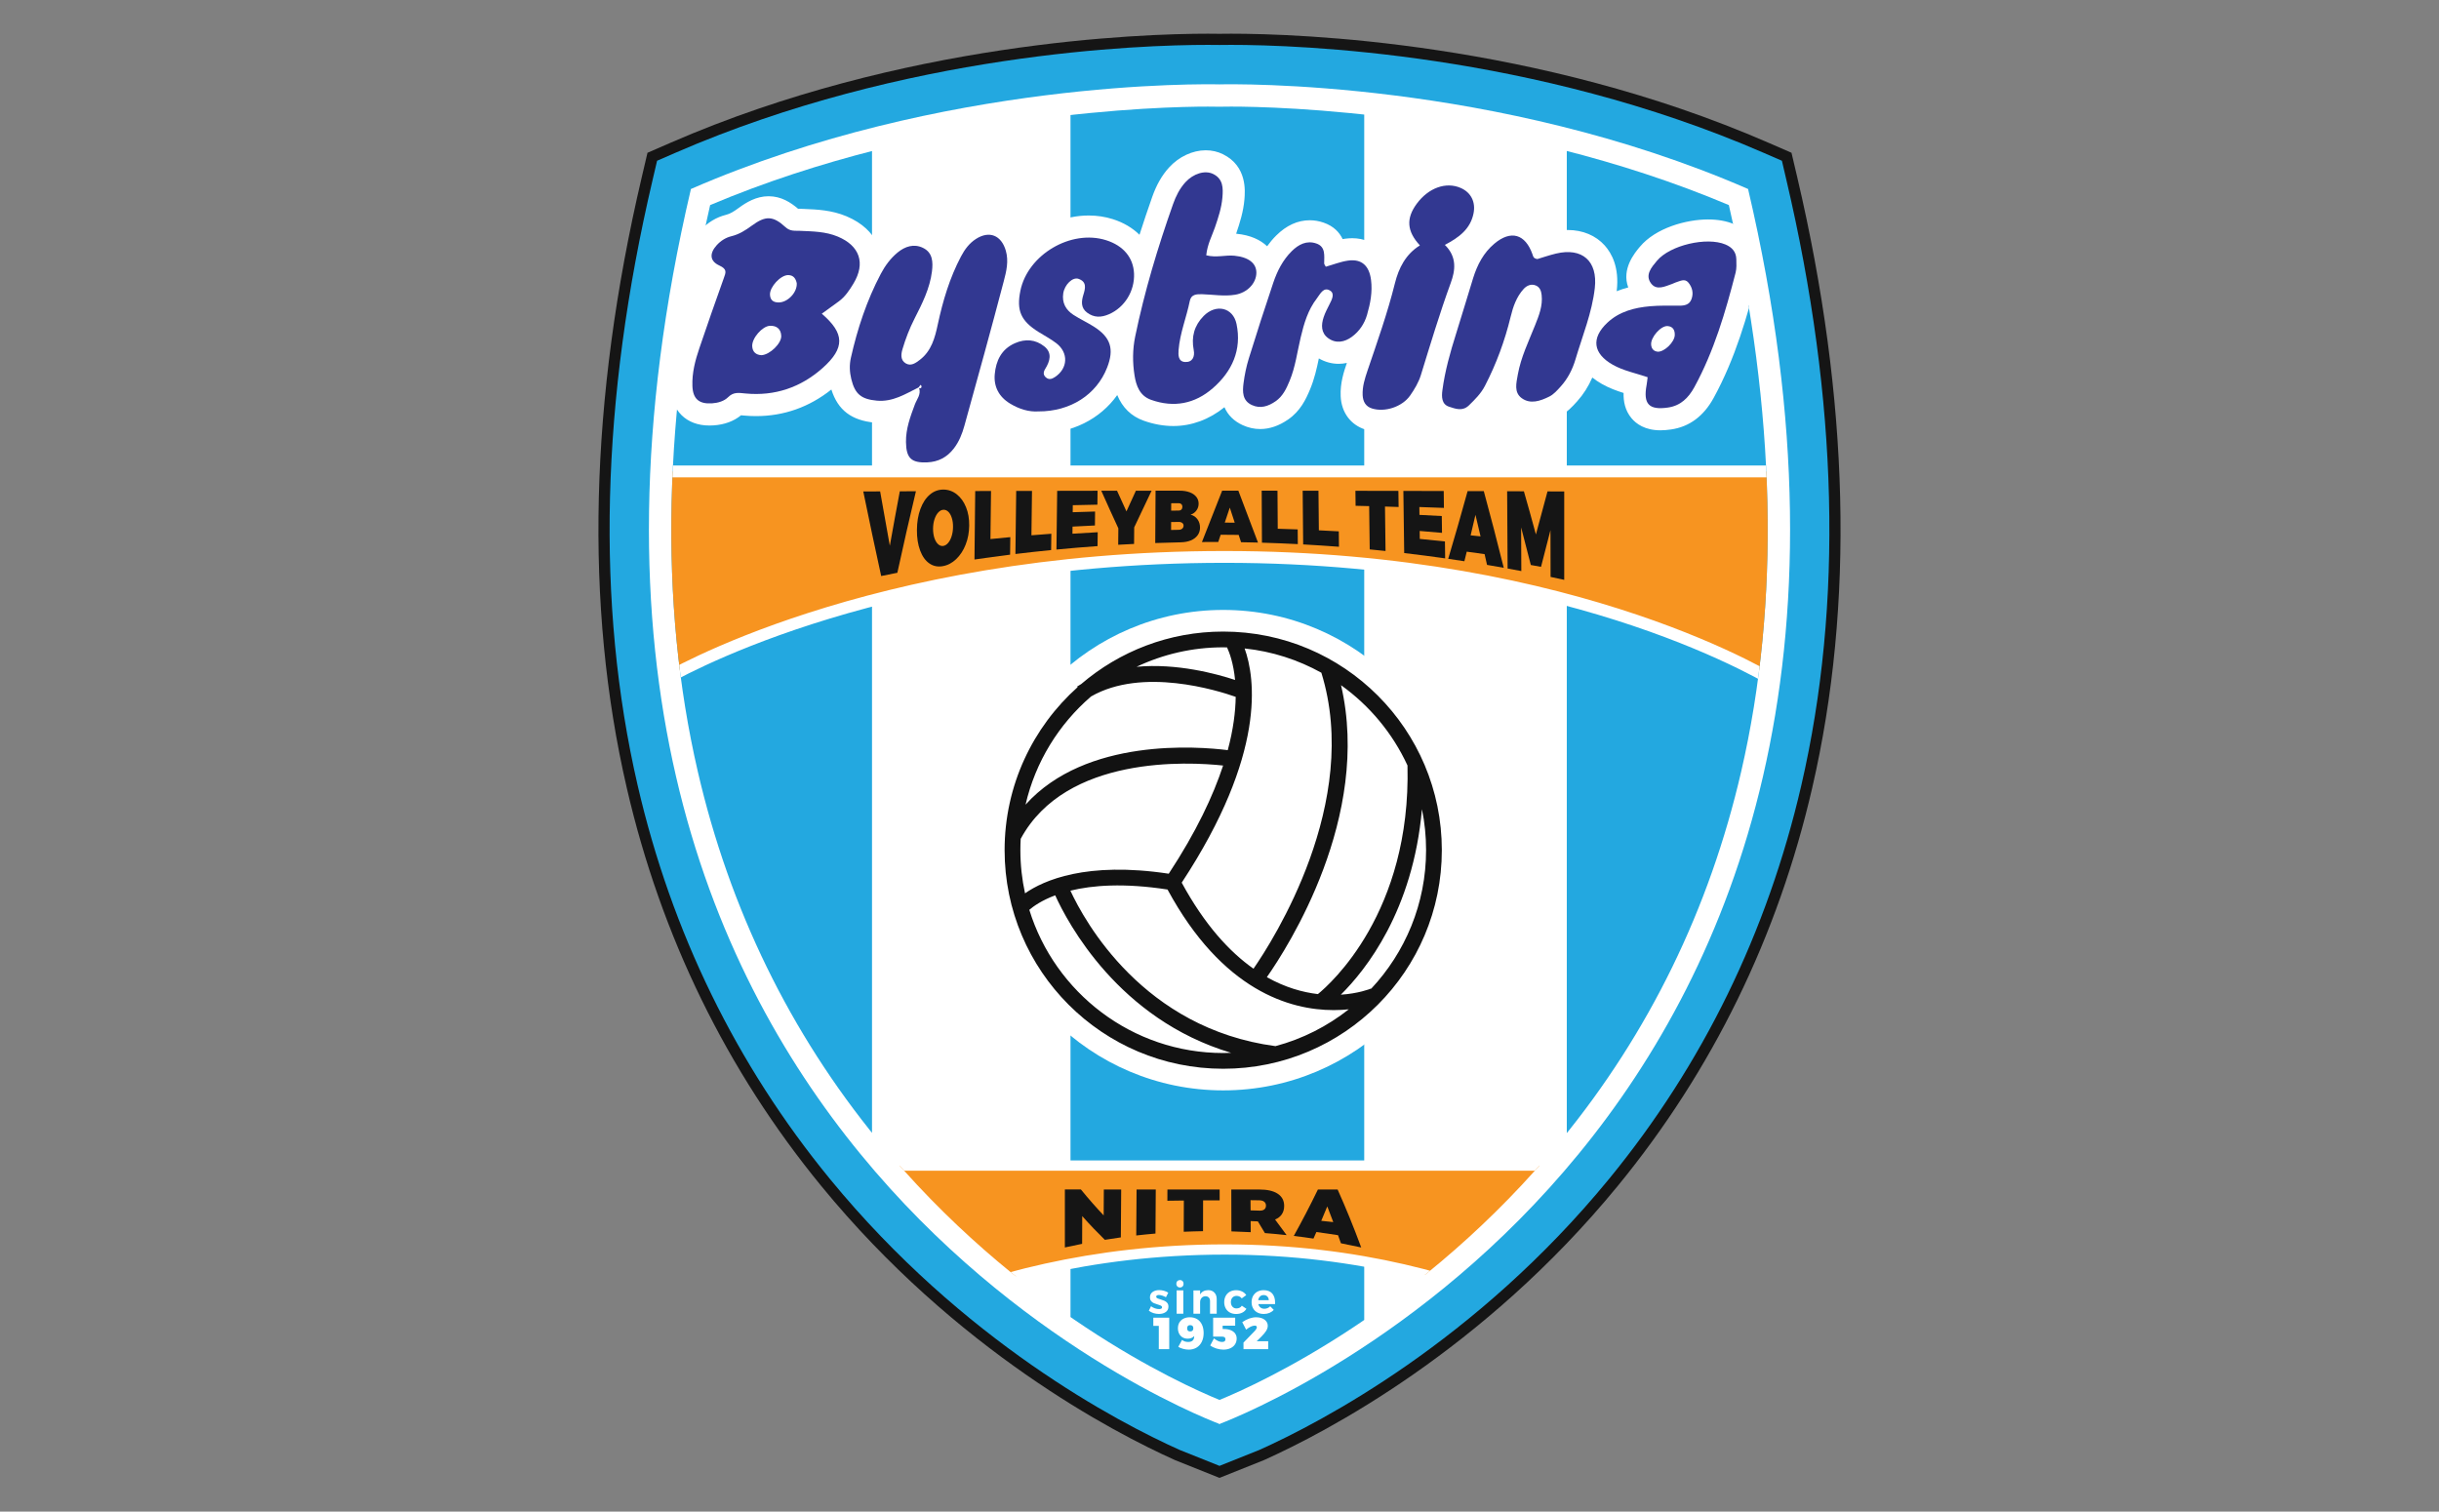 <?xml version="1.0" encoding="utf-8"?>
<!-- Generator: Adobe Illustrator 16.0.0, SVG Export Plug-In . SVG Version: 6.00 Build 0)  -->
<!DOCTYPE svg PUBLIC "-//W3C//DTD SVG 1.1//EN" "http://www.w3.org/Graphics/SVG/1.1/DTD/svg11.dtd">
<svg version="1.1" id="Layer_1" xmlns="http://www.w3.org/2000/svg" xmlns:xlink="http://www.w3.org/1999/xlink" x="0px" y="0px"
	 width="242px" height="150px" viewBox="0 0 242 150" enable-background="new 0 0 242 150" xml:space="preserve">
<rect x="0" y="0" width="242" height="150" fill="#808080" stroke="none"/>
<g>
	<path fill="#151515" d="M116.586,144.889c-6.093-2.734-21.712-10.863-35.098-27.197c-9.4-11.471-15.896-24.769-19.303-39.521
		c-4.189-18.135-3.689-38.51,1.484-60.561l0.574-2.449l2.309-1.004C89.597,4.126,113.173,3.345,119.85,3.345
		c0.554,0,0.942,0.007,1.149,0.01c0.207-0.003,0.597-0.01,1.149-0.01c6.679,0,30.252,0.78,53.3,10.811l2.306,1.004l0.575,2.449
		c5.173,22.051,5.673,42.426,1.483,60.561c-3.403,14.754-9.899,28.049-19.303,39.521c-13.384,16.33-28.999,24.459-35.094,27.197
		L121,146.654L116.586,144.889z"/>
	<path fill="#23A8E0" d="M121,145.463l-3.959-1.585c-6.116-2.745-21.484-10.769-34.697-26.89
		c-9.291-11.34-15.71-24.482-19.079-39.069c-4.149-17.967-3.649-38.172,1.485-60.058l0.447-1.909l1.799-0.782
		C89.844,5.225,113.227,4.454,119.85,4.454c0.563,0,0.954,0.006,1.149,0.009c0.196-0.003,0.585-0.009,1.149-0.009
		c6.623,0,30.006,0.771,52.855,10.716l1.799,0.782l0.445,1.909c5.137,21.886,5.636,42.091,1.484,60.058
		c-3.369,14.587-9.789,27.729-19.08,39.069c-13.209,16.119-28.57,24.14-34.689,26.89L121,145.463z"/>
	<path fill="#FFFFFF" d="M173.445,18.754C148.408,7.857,122.298,8.343,121,8.374c-1.297-0.031-27.405-0.517-52.445,10.38
		c-21.863,93.178,49.234,121.325,52.391,122.528v0.04c0,0,0.019-0.006,0.055-0.021c0.037,0.016,0.055,0.021,0.055,0.021v-0.04
		C124.214,140.079,195.309,111.932,173.445,18.754z"/>
	<g>
		<g>
			<defs>
				<path id="SVGID_1_" d="M121,138.919c-3.965-1.623-20.114-8.97-33.92-25.813c-8.688-10.603-14.692-22.902-17.848-36.563
					c-3.869-16.749-3.455-35.65,1.229-56.192c22.018-9.293,44.955-9.771,49.39-9.771c0.597,0,0.971,0.008,1.097,0.011H121
					l0.053-0.001c0.127-0.003,0.501-0.011,1.097-0.011c4.433,0,27.373,0.478,49.389,9.771c4.684,20.542,5.098,39.443,1.229,56.192
					c-3.152,13.661-9.16,25.962-17.847,36.564C141.111,129.951,124.966,137.296,121,138.919z"/>
			</defs>
			<clipPath id="SVGID_2_">
				<use xlink:href="#SVGID_1_"  overflow="visible"/>
			</clipPath>
			<g clip-path="url(#SVGID_2_)">
				<rect x="106.216" y="10.505" fill="#23A8E0" width="29.144" height="130.552"/>
				<polygon fill="#23A8E0" points="184.604,141.057 155.458,141.057 155.458,10.505 184.604,10.505 184.604,22.941 171.793,22.24 
					172.918,29.732 184.604,41.251 				"/>
				<polygon fill="#23A8E0" points="86.522,141.057 57.377,141.057 57.377,39.191 67.643,40.693 70.633,22.33 57.377,23.316 
					57.377,10.505 86.522,10.505 				"/>
				<g>
					<path fill="#F79420" d="M162.836,136.52c-0.146-0.125-15.043-12.529-41.3-12.529c-26.27,0-41.631,12.027-41.783,12.15
						l-0.82,0.653l-0.111-21.134h84.347l0.536,21.597L162.836,136.52z"/>
					<path fill="#FFFFFF" d="M162.67,116.171l0.498,19.961c0,0-14.857-12.649-41.632-12.649c-26.777,0-42.102,12.262-42.102,12.262
						l-0.1-19.572L162.67,116.171 M163.664,115.152h-0.994H79.334h-1.023l0.005,1.021l0.101,19.574l0.012,2.102l1.641-1.313
						c0.037-0.028,3.859-3.046,10.854-6.022c6.447-2.744,16.994-6.016,30.613-6.016c13.609,0,24.021,3.376,30.359,6.202
						c6.875,3.065,10.576,6.177,10.612,6.207l1.733,1.471l-0.059-2.271l-0.496-19.961L163.664,115.152L163.664,115.152z"/>
				</g>
				<g>
					<path fill="#FFFFFF" d="M174.475,25.787l-0.006-0.132c-0.039-1.534-0.92-2.778-2.419-3.412
						c-0.733-0.31-1.603-0.467-2.575-0.467c-2.168,0-5.205,0.847-6.756,2.703l-0.037,0.042c-0.479,0.574-1.811,2.165-1.125,4.003
						c-0.373,0.095-0.763,0.221-1.154,0.375c0.008-0.023,0.014-0.046,0.014-0.07c0.262-2.297-0.503-3.698-1.193-4.469
						c-0.886-0.991-2.185-1.536-3.662-1.536c-0.535,0-1.106,0.07-1.688,0.21c-0.137,0.031-0.275,0.068-0.411,0.104
						c-1.118-1.737-2.675-1.957-3.387-1.957c-0.573,0-1.146,0.126-1.71,0.371c0.408-2.118-0.582-4.039-2.532-4.899
						c-0.659-0.293-1.358-0.439-2.082-0.439c-1.87,0-3.669,0.984-4.937,2.705c-1.224,1.656-1.479,3.391-0.785,5.039
						c-0.285,0.339-0.543,0.713-0.771,1.115c-0.813-1.024-1.996-1.435-3.083-1.435c-0.231,0-0.476,0.018-0.717,0.05
						c-0.083,0.013-0.163,0.026-0.241,0.04c-0.311-0.659-0.876-1.287-1.898-1.639c-0.447-0.154-0.907-0.232-1.366-0.232
						c-1.195,0-2.313,0.509-3.327,1.515c-0.328,0.325-0.627,0.683-0.902,1.064c-0.662-0.628-1.646-1.104-3.039-1.24
						c-0.012-0.001-0.023-0.001-0.035-0.004c0.375-1.097,0.717-2.187,0.822-3.399c0.069-0.815,0.283-3.297-2.125-4.487
						c-0.526-0.261-1.104-0.393-1.713-0.393c-1.308,0-2.667,0.636-3.636,1.703c-0.706,0.772-1.253,1.728-1.673,2.918
						c-0.455,1.288-0.875,2.54-1.264,3.764c-0.695-0.682-1.584-1.214-2.644-1.55c-0.759-0.241-1.564-0.363-2.388-0.363
						c-2.335,0-4.582,0.955-6.257,2.479c-0.642-1.713-2.021-2.762-3.683-2.762c-0.825,0-1.641,0.257-2.433,0.763
						c-0.692,0.445-1.282,1.038-1.79,1.8c-0.396-0.492-0.879-0.823-1.34-1.043c-0.585-0.283-1.201-0.426-1.832-0.426
						c-1.049,0-2.094,0.404-3.025,1.171c-0.244,0.201-0.477,0.422-0.699,0.657c-0.459-0.877-1.331-1.868-2.988-2.564
						c-1.471-0.615-2.92-0.674-4.201-0.726l-0.34-0.014c-0.087-0.005-0.174-0.007-0.26-0.007c-0.717-0.618-1.669-1.24-2.923-1.24
						c-1.229,0-2.227,0.618-2.959,1.157c-0.463,0.341-0.854,0.589-1.248,0.683c-0.972,0.238-1.858,0.775-2.563,1.558
						c-1.172,1.299-1.135,2.521-1.008,3.133c0.084,0.419,0.322,1.09,0.981,1.685c-0.747,2.089-1.462,4.174-2.134,6.145
						c-0.436,1.278-0.874,2.818-0.813,4.551c0.086,2.368,1.571,3.841,3.877,3.841c0.135,0,0.274-0.005,0.422-0.015
						c1.074-0.072,2.004-0.418,2.713-1.002c0.018,0,0.264,0.025,0.264,0.025c0.408,0.037,0.816,0.058,1.217,0.058
						c2.77,0,5.281-0.89,7.48-2.639c0.65,2.053,2.003,3.075,4.32,3.289c0.191,0.018,0.385,0.026,0.574,0.026
						c0.18,0,0.355-0.008,0.528-0.023c-0.133,0.616-0.216,1.269-0.206,1.958c0.057,3.634,2.546,4.176,4.023,4.176
						c0.12,0,0.242-0.003,0.373-0.009c1.736-0.075,3.215-0.847,4.277-2.23c0.828-1.076,1.211-2.232,1.426-3.009
						c0.141-0.509,0.283-1.025,0.426-1.537c0.26,0.23,0.545,0.443,0.859,0.633c1.207,0.729,2.447,1.101,3.687,1.101
						c0.106,0,0.214-0.004,0.319-0.008c3.25-0.006,6.061-1.427,7.758-3.815c0.523,1.252,1.399,2.108,2.631,2.544
						c0.984,0.35,1.975,0.527,2.937,0.527c1.815,0,3.56-0.648,5.071-1.866c0.34,0.784,0.942,1.379,1.8,1.776
						c0.563,0.258,1.149,0.39,1.75,0.39c0.928,0,1.858-0.318,2.771-0.949c1.207-0.836,1.756-1.986,2.178-2.999
						c0.432-1.041,0.662-2.066,0.867-3.062c0.605,0.352,1.277,0.538,1.967,0.538c0.271,0,0.541-0.033,0.813-0.089l-0.017,0.05
						c-0.263,0.772-0.659,1.939-0.597,3.257c0.073,1.613,0.996,2.852,2.467,3.31c0.479,0.15,0.996,0.226,1.531,0.226
						c1.627,0,3.254-0.718,4.299-1.864c0.537,0.968,1.435,1.343,1.813,1.462l0.126,0.039c0.395,0.129,0.938,0.304,1.594,0.304
						c0.916,0,1.762-0.351,2.44-1.01c0.442-0.433,0.963-0.938,1.428-1.576c0.216,0.375,0.521,0.736,0.951,1.055
						c0.69,0.512,1.511,0.782,2.373,0.782c1.045,0,1.961-0.387,2.642-0.722c0.803-0.395,1.354-1.009,1.756-1.456l0.052-0.057
						c0.61-0.678,1.11-1.466,1.495-2.351c0.279,0.22,0.596,0.437,0.957,0.642c0.718,0.405,1.449,0.672,2.146,0.889
						c-0.021,0.819,0.138,1.728,0.782,2.501c0.456,0.55,1.324,1.205,2.869,1.205c0.322,0,0.668-0.026,1.054-0.083
						c1.815-0.26,3.24-1.315,4.237-3.14c2.164-3.95,3.353-8.199,4.301-11.874C174.506,26.919,174.486,26.291,174.475,25.787z"/>
					<path fill="#323891" d="M81.539,31.131c2.28,1.956,2.312,3.4,0.079,5.39c-2.166,1.926-4.735,2.798-7.627,2.527
						c-0.662-0.061-1.198-0.181-1.742,0.362c-0.403,0.399-0.991,0.571-1.588,0.613c-1.302,0.087-1.912-0.434-1.959-1.722
						c-0.047-1.304,0.28-2.547,0.695-3.765c0.787-2.305,1.58-4.609,2.407-6.898c0.218-0.6,0.378-0.92-0.431-1.292
						c-0.973-0.445-0.979-1.216-0.265-2.008c0.397-0.439,0.891-0.759,1.46-0.896c0.769-0.188,1.396-0.585,2.027-1.05
						c1.361-1,2.102-0.992,3.34,0.147c0.471,0.434,0.928,0.346,1.41,0.366c1.283,0.057,2.57,0.065,3.784,0.573
						c2.181,0.914,2.769,2.638,1.556,4.654c-0.394,0.655-0.822,1.307-1.456,1.773C82.674,30.315,82.112,30.715,81.539,31.131z
						 M75.551,35.246c0.84-0.042,1.996-1.176,1.965-1.913c-0.027-0.677-0.448-1.031-1.121-1.003
						c-0.754,0.031-1.791,1.222-1.76,2.015C74.661,34.958,75.051,35.221,75.551,35.246z M79.055,28.104
						c-0.091-0.438-0.309-0.804-0.852-0.807c-0.752-0.003-1.835,1.177-1.805,1.936c0.022,0.558,0.338,0.777,0.859,0.78
						C78.152,30.016,79.11,29.021,79.055,28.104z"/>
					<path fill="#323891" d="M91.143,38.446c-1.309,0.649-2.553,1.454-4.137,1.313c-1.537-0.144-2.172-0.629-2.541-2.149
						c-0.17-0.699-0.197-1.396-0.039-2.104c0.651-2.899,1.579-5.701,2.969-8.334c0.42-0.796,0.959-1.532,1.663-2.113
						c0.748-0.614,1.62-0.896,2.517-0.465c0.97,0.468,1.01,1.399,0.895,2.339c-0.21,1.693-0.97,3.194-1.727,4.68
						c-0.5,0.982-0.891,1.996-1.2,3.044c-0.149,0.505-0.206,1.076,0.315,1.395c0.525,0.322,0.999-0.031,1.407-0.342
						c1.157-0.884,1.503-2.2,1.786-3.53c0.502-2.337,1.178-4.606,2.301-6.732c0.371-0.704,0.824-1.313,1.484-1.737
						c1.332-0.854,2.518-0.361,2.961,1.16c0.306,1.052,0.051,2.075-0.206,3.049c-1.256,4.787-2.577,9.555-3.901,14.324
						c-0.221,0.801-0.525,1.577-1.05,2.26c-0.678,0.88-1.544,1.329-2.638,1.378c-1.582,0.068-2.084-0.414-2.109-2.012
						c-0.02-1.322,0.43-2.524,0.881-3.735c0.195-0.523,0.637-0.996,0.42-1.63c0.158,0.058,0.248,0,0.242-0.167
						c-0.002-0.053-0.059-0.102-0.091-0.152C91.278,38.27,91.211,38.357,91.143,38.446z"/>
					<path fill="#323891" d="M119.685,25.334c1.007,0.259,1.9-0.044,2.784,0.041c1.418,0.139,2.201,0.746,2.19,1.707
						c-0.015,1.037-0.914,1.972-2.107,2.165c-1.092,0.179-2.182-0.019-3.274-0.051c-0.548-0.016-1.089,0.012-1.221,0.65
						c-0.33,1.638-0.981,3.201-1.117,4.879c-0.04,0.521-0.035,1.156,0.639,1.197c0.74,0.043,0.992-0.527,0.863-1.188
						c-0.254-1.305,0.057-2.433,0.979-3.372c1.213-1.235,2.918-0.874,3.269,0.789c0.535,2.562-0.439,4.706-2.355,6.373
						c-1.779,1.55-3.86,1.955-6.12,1.154c-1.135-0.401-1.484-1.406-1.646-2.429c-0.201-1.27-0.2-2.566,0.063-3.842
						c0.922-4.477,2.238-8.842,3.758-13.147c0.277-0.785,0.649-1.539,1.225-2.173c0.783-0.857,1.936-1.226,2.76-0.82
						c0.998,0.493,0.992,1.412,0.913,2.335c-0.089,1.031-0.411,2.008-0.747,2.982C120.247,23.431,119.801,24.228,119.685,25.334z"/>
					<path fill="#323891" d="M152.54,25.707c0.507-0.151,1.167-0.38,1.844-0.543c2.604-0.624,4.157,0.738,3.854,3.418
						c-0.276,2.447-1.219,4.725-1.913,7.064c-0.296,0.995-0.759,1.919-1.462,2.696c-0.342,0.379-0.702,0.796-1.147,1.013
						c-0.868,0.432-1.873,0.791-2.741,0.148c-0.771-0.572-0.525-1.49-0.377-2.333c0.31-1.73,1.076-3.292,1.717-4.904
						c0.381-0.958,0.766-1.916,0.649-2.981c-0.042-0.411-0.179-0.784-0.563-0.948c-0.461-0.203-0.909-0.006-1.221,0.334
						c-0.711,0.78-1.048,1.751-1.294,2.767c-0.579,2.385-1.42,4.671-2.55,6.854c-0.396,0.765-0.975,1.336-1.577,1.924
						c-0.649,0.636-1.345,0.345-1.973,0.146c-0.757-0.236-0.755-1.005-0.671-1.627c0.252-1.916,0.777-3.775,1.359-5.617
						c0.584-1.837,1.118-3.69,1.695-5.53c0.411-1.312,1.03-2.507,2.102-3.406c1.64-1.38,3.072-0.969,3.787,1.067
						C152.119,25.421,152.123,25.643,152.54,25.707z"/>
					<path fill="#323891" d="M103.03,40.825c-0.938,0.063-1.898-0.225-2.81-0.777c-1.111-0.671-1.63-1.687-1.52-2.912
						c0.12-1.322,0.644-2.478,1.996-3.077c1.048-0.462,2.047-0.374,2.909,0.306c0.821,0.646,0.58,1.474,0.1,2.247
						c-0.19,0.307-0.219,0.604,0.086,0.853c0.301,0.247,0.59,0.142,0.877-0.047c1.293-0.846,1.377-2.409,0.143-3.358
						c-0.558-0.43-1.193-0.757-1.791-1.134c-1.732-1.094-2.175-2.109-1.777-4.067c0.728-3.591,5.025-6.125,8.512-5.021
						c1.712,0.543,2.703,1.732,2.766,3.32c0.069,1.74-0.944,3.353-2.478,4.021c-0.774,0.338-1.491,0.36-2.182-0.158
						c-0.631-0.473-0.565-1.128-0.371-1.755c0.208-0.668,0.356-1.3-0.473-1.594c-0.591-0.208-1.384,0.571-1.518,1.434
						c-0.145,0.934,0.25,1.645,1.008,2.138c0.646,0.418,1.351,0.743,2.003,1.153c1.697,1.069,2.066,2.231,1.336,4.092
						C108.797,39.161,106.208,40.841,103.03,40.825z"/>
					<path fill="#323891" d="M163.48,37.431c-1.188-0.405-2.393-0.634-3.459-1.236c-1.961-1.109-2.168-2.641-0.535-4.174
						c1.186-1.111,2.676-1.491,4.229-1.631c0.958-0.086,1.924-0.056,2.889-0.056c0.549,0,1.037-0.087,1.239-0.681
						c0.208-0.598,0.052-1.162-0.323-1.616c-0.367-0.436-0.832-0.135-1.252-0.012c-0.119,0.037-0.231,0.108-0.354,0.148
						c-0.721,0.255-1.564,0.686-2.109-0.068c-0.6-0.828,0.067-1.591,0.596-2.222c1.297-1.557,4.951-2.401,6.797-1.622
						c0.646,0.271,1.062,0.727,1.082,1.45c0.012,0.449,0.037,0.917-0.07,1.343c-1.009,3.917-2.141,7.789-4.096,11.369
						c-0.588,1.068-1.37,1.843-2.631,2.021c-1.875,0.268-2.457-0.352-2.106-2.236C163.421,37.968,163.443,37.721,163.48,37.431z
						 M164.504,34.902c0.667-0.001,1.627-0.949,1.667-1.629c0.024-0.5-0.174-0.881-0.714-0.917c-0.668-0.044-1.68,1.114-1.631,1.835
						C163.857,34.633,164.104,34.868,164.504,34.902z"/>
					<path fill="#323891" d="M143.359,24.3c1.246,1.216,1.021,2.58,0.593,3.754c-1.103,3.023-2.024,6.097-2.972,9.169
						c-0.224,0.722-0.635,1.415-1.073,2.038c-0.8,1.124-2.509,1.668-3.771,1.274c-0.631-0.195-0.898-0.676-0.932-1.319
						c-0.039-0.858,0.218-1.659,0.486-2.45c0.971-2.861,1.98-5.705,2.713-8.646c0.375-1.516,1.072-2.897,2.482-3.769
						c-1.299-1.402-1.388-2.676-0.314-4.134c1.172-1.586,2.914-2.207,4.373-1.562c1.02,0.449,1.486,1.406,1.263,2.516
						C145.896,22.709,144.795,23.554,143.359,24.3z"/>
					<path fill="#323891" d="M131.549,26.466c0.737-0.208,1.463-0.501,2.213-0.606c1.359-0.192,2.096,0.529,2.273,1.915
						c0.154,1.202-0.069,2.341-0.395,3.465c-0.252,0.878-0.771,1.646-1.512,2.188c-0.717,0.523-1.564,0.692-2.338,0.134
						c-0.73-0.528-0.712-1.324-0.451-2.101c0.141-0.423,0.354-0.824,0.555-1.226c0.236-0.467,0.584-1.081,0.084-1.394
						c-0.658-0.414-0.992,0.348-1.315,0.767c-0.886,1.143-1.282,2.5-1.61,3.887c-0.34,1.435-0.521,2.912-1.092,4.29
						c-0.322,0.779-0.674,1.533-1.396,2.035c-0.729,0.503-1.512,0.763-2.356,0.372c-0.951-0.438-0.931-1.328-0.824-2.164
						c0.106-0.827,0.277-1.655,0.522-2.45c0.779-2.517,1.587-5.021,2.427-7.516c0.394-1.162,0.942-2.253,1.834-3.137
						c0.685-0.678,1.492-1.09,2.438-0.764c0.943,0.322,0.781,1.205,0.781,1.973C131.387,26.242,131.488,26.349,131.549,26.466z"/>
				</g>
				<g>
					<path fill="#F79420" d="M176.425,67.824c-0.196-0.126-20.002-12.559-54.929-12.559c-34.938,0-55.364,12.055-55.566,12.176
						l-0.881,0.529l-0.144-21.189H176.65l0.713,21.644L176.425,67.824z"/>
					<path fill="#FFFFFF" d="M176.085,47.368l0.657,19.962c0,0-19.715-12.652-55.247-12.652S65.626,66.939,65.626,66.939
						l-0.133-19.57L176.085,47.368 M177.218,46.195h-1.133H65.494h-1.181l0.009,1.18l0.133,19.572l0.015,2.059l1.762-1.063
						c0.051-0.03,5.138-3.059,14.455-6.047c8.597-2.759,22.654-6.045,40.81-6.045c18.146,0,32.026,3.389,40.478,6.231
						c9.157,3.08,14.086,6.204,14.135,6.233l1.879,1.201l-0.073-2.228l-0.657-19.961L177.218,46.195L177.218,46.195z"/>
				</g>
			</g>
		</g>
	</g>
	<g>
		<path fill="#FFFFFF" d="M145.206,84.361c0,13.166-10.674,23.841-23.836,23.841c-13.166,0-23.838-10.675-23.838-23.841
			c0-13.162,10.672-23.836,23.838-23.836C134.532,60.525,145.206,71.199,145.206,84.361z"/>
		<path fill="#121212" d="M121.37,62.672c-5.379,0-10.299,1.963-14.09,5.206c-0.134,0.08-0.268,0.159-0.4,0.247l0.042,0.062
			c-4.442,3.974-7.244,9.747-7.244,16.176c0,11.98,9.713,21.693,21.692,21.693c11.981,0,21.69-9.713,21.69-21.693
			C143.061,72.384,133.352,62.672,121.37,62.672z M139.652,75.959c0.363,14.594-7.67,21.697-8.889,22.688
			c-1.511-0.176-3.242-0.654-5.064-1.681c2.086-2.975,10.393-15.903,7.361-28.971C135.895,70.023,138.18,72.767,139.652,75.959z
			 M101.243,84.361c0-0.377,0.011-0.75,0.031-1.121c4.498-8.32,16.67-7.643,20.084-7.273c-0.984,2.996-2.652,6.563-5.394,10.734
			c-8.177-1.236-12.425,0.665-14.259,1.947C101.403,87.266,101.243,85.833,101.243,84.361z M123.492,64.348
			c2.74,0.289,5.314,1.131,7.615,2.408c3.99,12.879-4.801,26.578-6.734,29.371c-2.378-1.673-4.845-4.348-7.122-8.538
			C125.672,74.787,124.543,67.256,123.492,64.348z M115.844,88.27c5.445,10.062,12.178,11.965,16.479,11.965
			c0.542,0,1.047-0.028,1.507-0.078c-2.124,1.677-4.588,2.938-7.275,3.654c-13.117-1.74-18.943-12.393-20.35-15.428
			C108.387,87.846,111.51,87.602,115.844,88.27z M121.37,64.235c0.129,0,0.254,0.006,0.381,0.01c0.244,0.529,0.638,1.599,0.795,3.23
			c-1.836-0.608-5.776-1.679-9.774-1.308C115.382,64.93,118.296,64.235,121.37,64.235z M108.255,69.113
			c5.088-2.931,12.538-0.603,14.353,0.038c-0.021,1.455-0.231,3.213-0.789,5.289c-2.928-0.368-14.066-1.268-20.063,5.41
			C102.734,75.604,105.057,71.867,108.255,69.113z M102.129,90.285c0.416-0.357,1.229-0.938,2.569-1.439
			c1.236,2.725,6.288,12.301,17.458,15.629c-0.262,0.008-0.523,0.02-0.787,0.02C112.331,104.493,104.667,98.502,102.129,90.285z
			 M136.047,98.117l-0.012-0.02c-0.137,0.057-1.27,0.496-2.998,0.609c2.473-2.443,7.167-8.329,8.05-18.409
			c0.271,1.313,0.41,2.675,0.41,4.063C141.497,89.68,139.421,94.516,136.047,98.117z"/>
	</g>
	<g>
		<path fill="#151515" d="M85.655,48.77c0.557-0.003,1.116-0.005,1.673-0.007c0.323,1.84,0.643,3.638,0.962,5.396
			c0.328-1.844,0.658-3.644,0.991-5.404c0.532-0.003,1.066-0.004,1.599-0.007c-0.617,2.584-1.232,5.279-1.843,8.09
			c-0.535,0.105-1.07,0.212-1.606,0.323C86.844,54.483,86.252,51.691,85.655,48.77z"/>
		<path fill="#151515" d="M94.936,49.056c0.393,0.313,0.698,0.736,0.915,1.276c0.218,0.536,0.323,1.141,0.313,1.82
			c-0.007,0.687-0.123,1.314-0.352,1.893c-0.228,0.58-0.541,1.058-0.939,1.438c-0.398,0.379-0.844,0.616-1.335,0.699
			c-0.494,0.086-0.937-0.001-1.328-0.274c-0.392-0.271-0.696-0.696-0.913-1.279c-0.218-0.581-0.326-1.265-0.318-2.035
			c0.004-0.771,0.117-1.473,0.345-2.087c0.228-0.614,0.54-1.091,0.938-1.427c0.398-0.336,0.846-0.499,1.342-0.499
			C94.098,48.584,94.543,48.744,94.936,49.056z M93.101,50.845c-0.155,0.164-0.282,0.389-0.375,0.669
			c-0.095,0.283-0.145,0.597-0.147,0.945c-0.002,0.346,0.043,0.655,0.131,0.926c0.092,0.267,0.212,0.474,0.366,0.613
			c0.152,0.143,0.319,0.201,0.5,0.179c0.179-0.023,0.343-0.122,0.492-0.293c0.149-0.171,0.269-0.396,0.355-0.677
			c0.089-0.28,0.134-0.585,0.138-0.916c0.004-0.332-0.038-0.63-0.121-0.892c-0.081-0.263-0.196-0.467-0.342-0.611
			c-0.148-0.143-0.312-0.211-0.491-0.202C93.426,50.593,93.257,50.68,93.101,50.845z"/>
		<path fill="#151515" d="M96.762,48.727c0.521,0,1.045-0.002,1.568-0.004c-0.02,1.589-0.038,3.177-0.057,4.768
			c0.656-0.067,1.313-0.131,1.971-0.19c-0.008,0.58-0.014,1.161-0.021,1.74c-1.18,0.148-2.357,0.309-3.535,0.481
			C96.713,53.257,96.738,50.992,96.762,48.727z"/>
		<path fill="#151515" d="M100.829,48.716c0.523,0,1.045-0.003,1.567-0.003c-0.019,1.468-0.037,2.937-0.056,4.405
			c0.658-0.054,1.316-0.104,1.975-0.152c-0.006,0.54-0.015,1.078-0.021,1.618c-1.182,0.117-2.364,0.248-3.543,0.391
			C100.776,52.889,100.802,50.803,100.829,48.716z"/>
		<path fill="#151515" d="M104.895,48.707c1.336-0.003,2.67-0.004,4.006-0.008c-0.006,0.461-0.01,0.922-0.015,1.381
			c-0.813,0.015-1.628,0.031-2.442,0.052c-0.002,0.231-0.005,0.464-0.008,0.696c0.74-0.025,1.479-0.048,2.219-0.068
			c-0.006,0.462-0.01,0.923-0.014,1.384c-0.741,0.034-1.48,0.07-2.222,0.112c-0.003,0.234-0.007,0.471-0.009,0.706
			c0.836-0.055,1.67-0.106,2.507-0.148c-0.006,0.459-0.011,0.918-0.017,1.377c-1.359,0.096-2.719,0.211-4.078,0.342
			C104.846,52.591,104.872,50.648,104.895,48.707z"/>
		<path fill="#151515" d="M114.263,48.694c-0.573,1.194-1.147,2.407-1.726,3.639c-0.004,0.547-0.01,1.094-0.014,1.643
			c-0.525,0.025-1.049,0.051-1.574,0.082c0.005-0.542,0.011-1.085,0.015-1.629c-0.565-1.22-1.13-2.461-1.692-3.73
			c0.52,0,1.039,0,1.561-0.001c0.309,0.689,0.622,1.372,0.935,2.048c0.312-0.69,0.626-1.373,0.937-2.05
			C113.223,48.695,113.743,48.694,114.263,48.694z"/>
		<path fill="#151515" d="M118.046,48.853c0.282,0.105,0.501,0.258,0.653,0.45c0.154,0.195,0.229,0.418,0.229,0.677
			c0,0.253-0.072,0.478-0.217,0.677c-0.146,0.2-0.34,0.338-0.582,0.418c0.282,0.065,0.511,0.216,0.682,0.451
			c0.172,0.234,0.258,0.511,0.256,0.831c0,0.285-0.078,0.538-0.238,0.757c-0.16,0.22-0.383,0.391-0.67,0.511
			c-0.288,0.12-0.623,0.183-1.01,0.191c-0.842,0.017-1.684,0.041-2.526,0.071c0.011-1.73,0.022-3.462,0.032-5.194
			c0.801,0,1.599,0,2.398,0C117.43,48.691,117.762,48.747,118.046,48.853z M117.218,50.563c0.065-0.068,0.1-0.16,0.1-0.271
			c0-0.107-0.032-0.194-0.097-0.26c-0.066-0.064-0.153-0.098-0.26-0.098c-0.252,0.003-0.502,0.003-0.752,0.006
			c0,0.244-0.002,0.488-0.004,0.734c0.252-0.003,0.502-0.006,0.753-0.009C117.065,50.666,117.154,50.632,117.218,50.563z
			 M117.301,52.458c0.088-0.077,0.133-0.176,0.133-0.299c0.001-0.111-0.045-0.2-0.133-0.269c-0.086-0.065-0.203-0.1-0.349-0.097
			c-0.249,0.003-0.501,0.007-0.751,0.011c-0.003,0.262-0.003,0.522-0.004,0.786c0.251-0.006,0.502-0.009,0.752-0.015
			C117.095,52.573,117.212,52.535,117.301,52.458z"/>
		<path fill="#151515" d="M123.141,53.806c-0.078-0.243-0.16-0.484-0.238-0.727c-0.596-0.008-1.188-0.012-1.786-0.015
			c-0.08,0.239-0.161,0.479-0.242,0.72c-0.54-0.003-1.078-0.002-1.617,0.002c0.672-1.703,1.34-3.397,2.005-5.095
			c0.537,0,1.073,0,1.607,0c0.646,1.703,1.298,3.417,1.949,5.149C124.262,53.826,123.701,53.813,123.141,53.806z M121.523,51.859
			c0.328,0.003,0.66,0.004,0.988,0.008c-0.164-0.499-0.326-0.999-0.49-1.495C121.855,50.868,121.689,51.364,121.523,51.859z"/>
		<path fill="#151515" d="M125.186,48.692c0.523,0,1.045,0,1.568,0.002c0.008,1.258,0.018,2.519,0.025,3.776
			c0.66,0.02,1.32,0.041,1.979,0.065c0.004,0.488,0.01,0.974,0.012,1.459c-1.185-0.06-2.371-0.106-3.558-0.143
			C125.205,52.133,125.195,50.411,125.186,48.692z"/>
		<path fill="#151515" d="M129.253,48.695c0.522,0.002,1.044,0.003,1.567,0.003c0.012,1.31,0.025,2.619,0.039,3.927
			c0.658,0.031,1.32,0.065,1.978,0.103c0.005,0.51,0.013,1.02,0.017,1.529c-1.182-0.09-2.367-0.167-3.552-0.232
			C129.285,52.248,129.27,50.472,129.253,48.695z"/>
		<path fill="#151515" d="M134.486,48.704c1.423,0.003,2.845,0.006,4.265,0.009c0.005,0.531,0.015,1.063,0.021,1.597
			c-0.451-0.015-0.903-0.029-1.352-0.044c0.018,1.471,0.037,2.941,0.055,4.41c-0.521-0.056-1.045-0.106-1.57-0.156
			c-0.018-1.433-0.034-2.863-0.055-4.296c-0.447-0.012-0.896-0.023-1.346-0.033C134.499,49.694,134.493,49.199,134.486,48.704z"/>
		<path fill="#151515" d="M139.244,48.715c1.334,0.002,2.668,0.007,4.004,0.01c0.005,0.56,0.011,1.117,0.02,1.676
			c-0.813-0.03-1.625-0.06-2.438-0.087c0.004,0.26,0.009,0.521,0.009,0.779c0.74,0.035,1.479,0.074,2.217,0.116
			c0.006,0.555,0.012,1.11,0.021,1.667c-0.739-0.066-1.476-0.128-2.214-0.188c0,0.263,0.008,0.525,0.008,0.789
			c0.832,0.079,1.666,0.164,2.498,0.253c0.009,0.56,0.014,1.119,0.02,1.678c-1.354-0.192-2.707-0.367-4.063-0.527
			C139.296,52.825,139.268,50.77,139.244,48.715z"/>
		<path fill="#151515" d="M147.545,56.055c-0.082-0.357-0.162-0.713-0.242-1.067c-0.592-0.085-1.183-0.167-1.771-0.245
			c-0.081,0.318-0.157,0.634-0.235,0.949c-0.531-0.083-1.066-0.163-1.604-0.24c0.64-2.146,1.281-4.382,1.925-6.718
			c0.536,0.001,1.073,0.002,1.606,0.005c0.661,2.427,1.321,4.957,1.979,7.605C148.648,56.243,148.1,56.148,147.545,56.055z
			 M145.918,53.125c0.328,0.032,0.656,0.065,0.984,0.1c-0.168-0.72-0.338-1.434-0.506-2.138
			C146.236,51.773,146.077,52.452,145.918,53.125z"/>
		<path fill="#151515" d="M149.54,48.747c0.556,0.001,1.108,0.003,1.662,0.006c0.399,1.389,0.797,2.815,1.192,4.283
			c0.381-1.386,0.767-2.809,1.152-4.273c0.553,0.002,1.105,0.004,1.658,0.007c0,2.923,0,5.846,0,8.77
			c-0.448-0.1-0.902-0.197-1.354-0.292c-0.004-1.549-0.006-3.098-0.01-4.646c-0.311,1.243-0.625,2.46-0.938,3.647
			c-0.336-0.063-0.674-0.123-1.012-0.183c-0.322-1.273-0.642-2.517-0.963-3.733c0.008,1.444,0.014,2.89,0.021,4.336
			c-0.454-0.087-0.905-0.172-1.362-0.254C149.575,53.858,149.559,51.303,149.54,48.747z"/>
	</g>
	<g>
		<path fill="#151515" d="M109.523,118.036c0.573,0,1.147,0,1.722,0c-0.012,1.585-0.023,3.17-0.034,4.754
			c-0.53,0.073-1.06,0.153-1.588,0.241c-0.746-0.731-1.495-1.508-2.243-2.354c-0.002,0.92-0.006,1.836-0.01,2.752
			c-0.57,0.113-1.144,0.233-1.713,0.359c0-1.919,0-3.835,0-5.754c0.529,0,1.061,0,1.592,0c0.756,0.929,1.506,1.779,2.258,2.574
			C109.511,119.753,109.517,118.896,109.523,118.036z"/>
		<path fill="#151515" d="M112.772,118.036c0.635,0,1.271,0,1.905,0c-0.012,1.459-0.021,2.916-0.03,4.374
			c-0.636,0.055-1.271,0.117-1.908,0.191C112.749,121.08,112.76,119.559,112.772,118.036z"/>
		<path fill="#151515" d="M115.833,118.036c1.729,0,3.455,0,5.181,0c0.001,0.358,0.001,0.72,0.001,1.08
			c-0.549,0-1.095,0-1.643,0.002c-0.003,1.019-0.005,2.039-0.006,3.056c-0.641,0.012-1.277,0.028-1.914,0.057
			c0.002-1.033,0.008-2.063,0.011-3.099c-0.544,0.007-1.089,0.017-1.635,0.022C115.829,118.782,115.833,118.41,115.833,118.036z"/>
		<path fill="#151515" d="M125.506,122.363c-0.232-0.391-0.467-0.778-0.699-1.161c-0.238-0.011-0.478-0.021-0.716-0.03
			c0.001,0.367,0.003,0.732,0.007,1.1c-0.64-0.035-1.277-0.061-1.916-0.078c-0.004-1.385-0.007-2.771-0.012-4.156
			c0.93,0,1.855,0,2.783,0c0.783,0,1.388,0.135,1.816,0.414c0.43,0.279,0.645,0.686,0.647,1.199c0.004,0.324-0.071,0.604-0.228,0.84
			c-0.153,0.23-0.379,0.404-0.674,0.525c0.381,0.502,0.764,1.02,1.146,1.549C126.945,122.488,126.225,122.419,125.506,122.363z
			 M124.085,120.109c0.293,0.009,0.587,0.018,0.88,0.025c0.208,0.008,0.368-0.031,0.48-0.119c0.111-0.093,0.168-0.218,0.166-0.385
			c-0.002-0.158-0.06-0.285-0.17-0.376c-0.113-0.092-0.274-0.138-0.481-0.144c-0.294-0.002-0.587-0.01-0.881-0.012
			C124.08,119.438,124.084,119.771,124.085,120.109z"/>
		<path fill="#151515" d="M133.048,123.373c-0.095-0.27-0.188-0.534-0.286-0.801c-0.717-0.112-1.432-0.219-2.15-0.313
			c-0.096,0.221-0.192,0.434-0.289,0.65c-0.649-0.098-1.301-0.188-1.953-0.264c0.8-1.44,1.597-2.963,2.396-4.61
			c0.65,0,1.303,0,1.952,0c0.788,1.759,1.57,3.663,2.343,5.754C134.391,123.643,133.721,123.505,133.048,123.373z M131.096,121.145
			c0.399,0.039,0.797,0.082,1.192,0.127c-0.196-0.53-0.396-1.047-0.593-1.556C131.495,120.2,131.295,120.678,131.096,121.145z"/>
	</g>
	<g>
		<path fill="#FFFFFF" d="M115.315,128.564c-0.124-0.041-0.234-0.059-0.332-0.059c-0.08,0-0.143,0.016-0.193,0.043
			c-0.049,0.028-0.072,0.071-0.072,0.129c0,0.063,0.033,0.111,0.1,0.145c0.065,0.035,0.174,0.074,0.32,0.117
			c0.164,0.051,0.299,0.099,0.404,0.145c0.107,0.046,0.199,0.117,0.276,0.211c0.078,0.092,0.115,0.217,0.115,0.365
			c0,0.23-0.089,0.412-0.265,0.537c-0.175,0.129-0.4,0.191-0.676,0.191c-0.19,0-0.371-0.029-0.547-0.084
			c-0.175-0.057-0.326-0.138-0.455-0.238l0.215-0.445c0.119,0.091,0.248,0.162,0.395,0.211c0.145,0.052,0.279,0.072,0.41,0.072
			c0.088,0,0.159-0.014,0.212-0.041c0.053-0.031,0.079-0.077,0.079-0.135c0-0.068-0.033-0.119-0.101-0.156
			c-0.068-0.037-0.176-0.077-0.323-0.121c-0.159-0.045-0.289-0.092-0.395-0.137c-0.104-0.047-0.194-0.117-0.269-0.209
			c-0.075-0.094-0.112-0.215-0.112-0.364c0-0.229,0.086-0.405,0.258-0.531c0.172-0.125,0.391-0.188,0.654-0.188
			c0.157,0,0.314,0.021,0.474,0.065c0.157,0.043,0.3,0.108,0.429,0.19l-0.229,0.451
			C115.563,128.658,115.438,128.604,115.315,128.564z"/>
		<path fill="#FFFFFF" d="M117.333,127.125c0.068,0.068,0.103,0.16,0.103,0.27c0,0.108-0.034,0.196-0.103,0.266
			c-0.066,0.068-0.154,0.104-0.26,0.104c-0.103,0-0.188-0.035-0.256-0.105c-0.066-0.069-0.102-0.158-0.102-0.264
			c0-0.107,0.035-0.199,0.102-0.269c0.067-0.067,0.153-0.103,0.256-0.103C117.178,127.021,117.266,127.057,117.333,127.125z
			 M116.747,128.05h0.662v2.313h-0.662V128.05z"/>
		<path fill="#FFFFFF" d="M120.493,128.268c0.153,0.16,0.23,0.373,0.23,0.644v1.452h-0.662v-1.26c0-0.146-0.041-0.258-0.123-0.346
			c-0.082-0.085-0.192-0.128-0.332-0.128c-0.164,0.003-0.293,0.062-0.387,0.173c-0.096,0.109-0.143,0.25-0.143,0.422v1.139h-0.662
			v-2.313h0.662v0.406c0.16-0.282,0.428-0.426,0.801-0.432C120.135,128.023,120.34,128.104,120.493,128.268z"/>
		<path fill="#FFFFFF" d="M122.691,128.593c-0.166,0-0.301,0.058-0.405,0.169c-0.104,0.113-0.157,0.262-0.157,0.448
			c0,0.188,0.053,0.339,0.154,0.456c0.104,0.115,0.234,0.172,0.396,0.172c0.24,0,0.42-0.089,0.537-0.27l0.455,0.309
			c-0.098,0.163-0.232,0.291-0.41,0.378c-0.176,0.091-0.382,0.136-0.615,0.136s-0.438-0.051-0.617-0.146
			c-0.176-0.098-0.315-0.235-0.413-0.415c-0.099-0.179-0.148-0.38-0.148-0.614c0-0.232,0.05-0.441,0.148-0.621
			c0.098-0.179,0.235-0.318,0.416-0.418c0.181-0.098,0.387-0.148,0.622-0.148c0.222,0,0.418,0.047,0.589,0.13
			c0.172,0.085,0.309,0.202,0.413,0.356l-0.448,0.325C123.076,128.673,122.904,128.593,122.691,128.593z"/>
		<path fill="#FFFFFF" d="M126.225,128.35c0.193,0.219,0.291,0.519,0.291,0.899c0,0.069-0.004,0.124-0.006,0.16h-1.658
			c0.035,0.146,0.108,0.26,0.215,0.342c0.105,0.081,0.232,0.121,0.383,0.121c0.107,0,0.213-0.021,0.313-0.063
			c0.104-0.041,0.191-0.101,0.271-0.181l0.349,0.353c-0.116,0.131-0.26,0.232-0.427,0.303c-0.169,0.07-0.355,0.105-0.563,0.105
			c-0.244,0-0.457-0.05-0.638-0.146c-0.185-0.099-0.323-0.235-0.421-0.415c-0.102-0.178-0.15-0.38-0.15-0.614
			c0-0.233,0.051-0.44,0.15-0.622c0.102-0.178,0.242-0.316,0.422-0.417c0.18-0.098,0.387-0.147,0.619-0.147
			C125.748,128.027,126.029,128.137,126.225,128.35z M125.891,129.02c-0.004-0.151-0.055-0.273-0.146-0.367
			c-0.092-0.092-0.213-0.139-0.364-0.139c-0.144,0-0.265,0.045-0.36,0.137s-0.156,0.211-0.181,0.369H125.891z"/>
		<path fill="#FFFFFF" d="M114.434,130.757h1.578v3.124h-1.034v-2.309h-0.544V130.757L114.434,130.757z"/>
		<path fill="#FFFFFF" d="M117.892,133.167c0.198,0,0.349-0.049,0.448-0.147c0.102-0.099,0.152-0.246,0.152-0.439
			c-0.158,0.174-0.369,0.259-0.639,0.259c-0.195,0-0.365-0.041-0.514-0.128c-0.146-0.085-0.261-0.208-0.342-0.365
			c-0.082-0.156-0.123-0.337-0.123-0.539c0-0.221,0.049-0.412,0.146-0.576c0.1-0.164,0.237-0.291,0.416-0.381
			c0.182-0.092,0.389-0.135,0.623-0.135c0.281,0,0.524,0.066,0.73,0.191c0.205,0.129,0.362,0.309,0.471,0.543
			c0.111,0.234,0.166,0.514,0.166,0.83c0,0.328-0.062,0.617-0.183,0.867c-0.122,0.25-0.294,0.443-0.517,0.578
			c-0.223,0.133-0.482,0.203-0.779,0.203c-0.184,0-0.37-0.027-0.557-0.078c-0.188-0.049-0.35-0.117-0.481-0.199l0.374-0.687
			C117.448,133.1,117.651,133.167,117.892,133.167z M117.79,131.811c0,0.209,0.099,0.312,0.299,0.312
			c0.104,0,0.182-0.028,0.235-0.082c0.054-0.056,0.079-0.131,0.079-0.233c0-0.102-0.025-0.178-0.076-0.231
			c-0.053-0.052-0.133-0.08-0.234-0.08C117.889,131.493,117.79,131.6,117.79,131.811z"/>
		<path fill="#FFFFFF" d="M122.113,131.997c0.188,0.079,0.336,0.188,0.438,0.33c0.103,0.144,0.153,0.31,0.153,0.493
			c0,0.222-0.055,0.414-0.163,0.58c-0.108,0.17-0.263,0.297-0.464,0.39c-0.198,0.091-0.434,0.138-0.701,0.138
			c-0.22,0-0.446-0.041-0.683-0.111c-0.232-0.074-0.438-0.174-0.613-0.301l0.371-0.707c0.287,0.238,0.555,0.358,0.805,0.358
			c0.11,0,0.193-0.022,0.249-0.067c0.057-0.047,0.085-0.111,0.085-0.203c0-0.176-0.112-0.26-0.338-0.26h-0.883v-1.88h2.187v0.796
			h-1.244v0.329h0.144C121.708,131.882,121.926,131.922,122.113,131.997z"/>
		<path fill="#FFFFFF" d="M125.832,133.088v0.793h-2.449l-0.004-0.65l1.09-1.125c0.068-0.07,0.125-0.144,0.17-0.215
			c0.045-0.07,0.066-0.132,0.066-0.183c0-0.054-0.02-0.095-0.057-0.123c-0.035-0.028-0.09-0.04-0.156-0.04
			c-0.116,0-0.25,0.035-0.396,0.104c-0.147,0.074-0.299,0.172-0.455,0.297l-0.384-0.744c0.478-0.323,0.938-0.486,1.396-0.486
			c0.214,0,0.406,0.037,0.578,0.105c0.174,0.074,0.309,0.172,0.408,0.301c0.1,0.128,0.149,0.273,0.149,0.438
			c0,0.168-0.054,0.34-0.161,0.508c-0.107,0.172-0.258,0.354-0.454,0.548l-0.481,0.476h1.141V133.088z"/>
	</g>
</g>
</svg>
